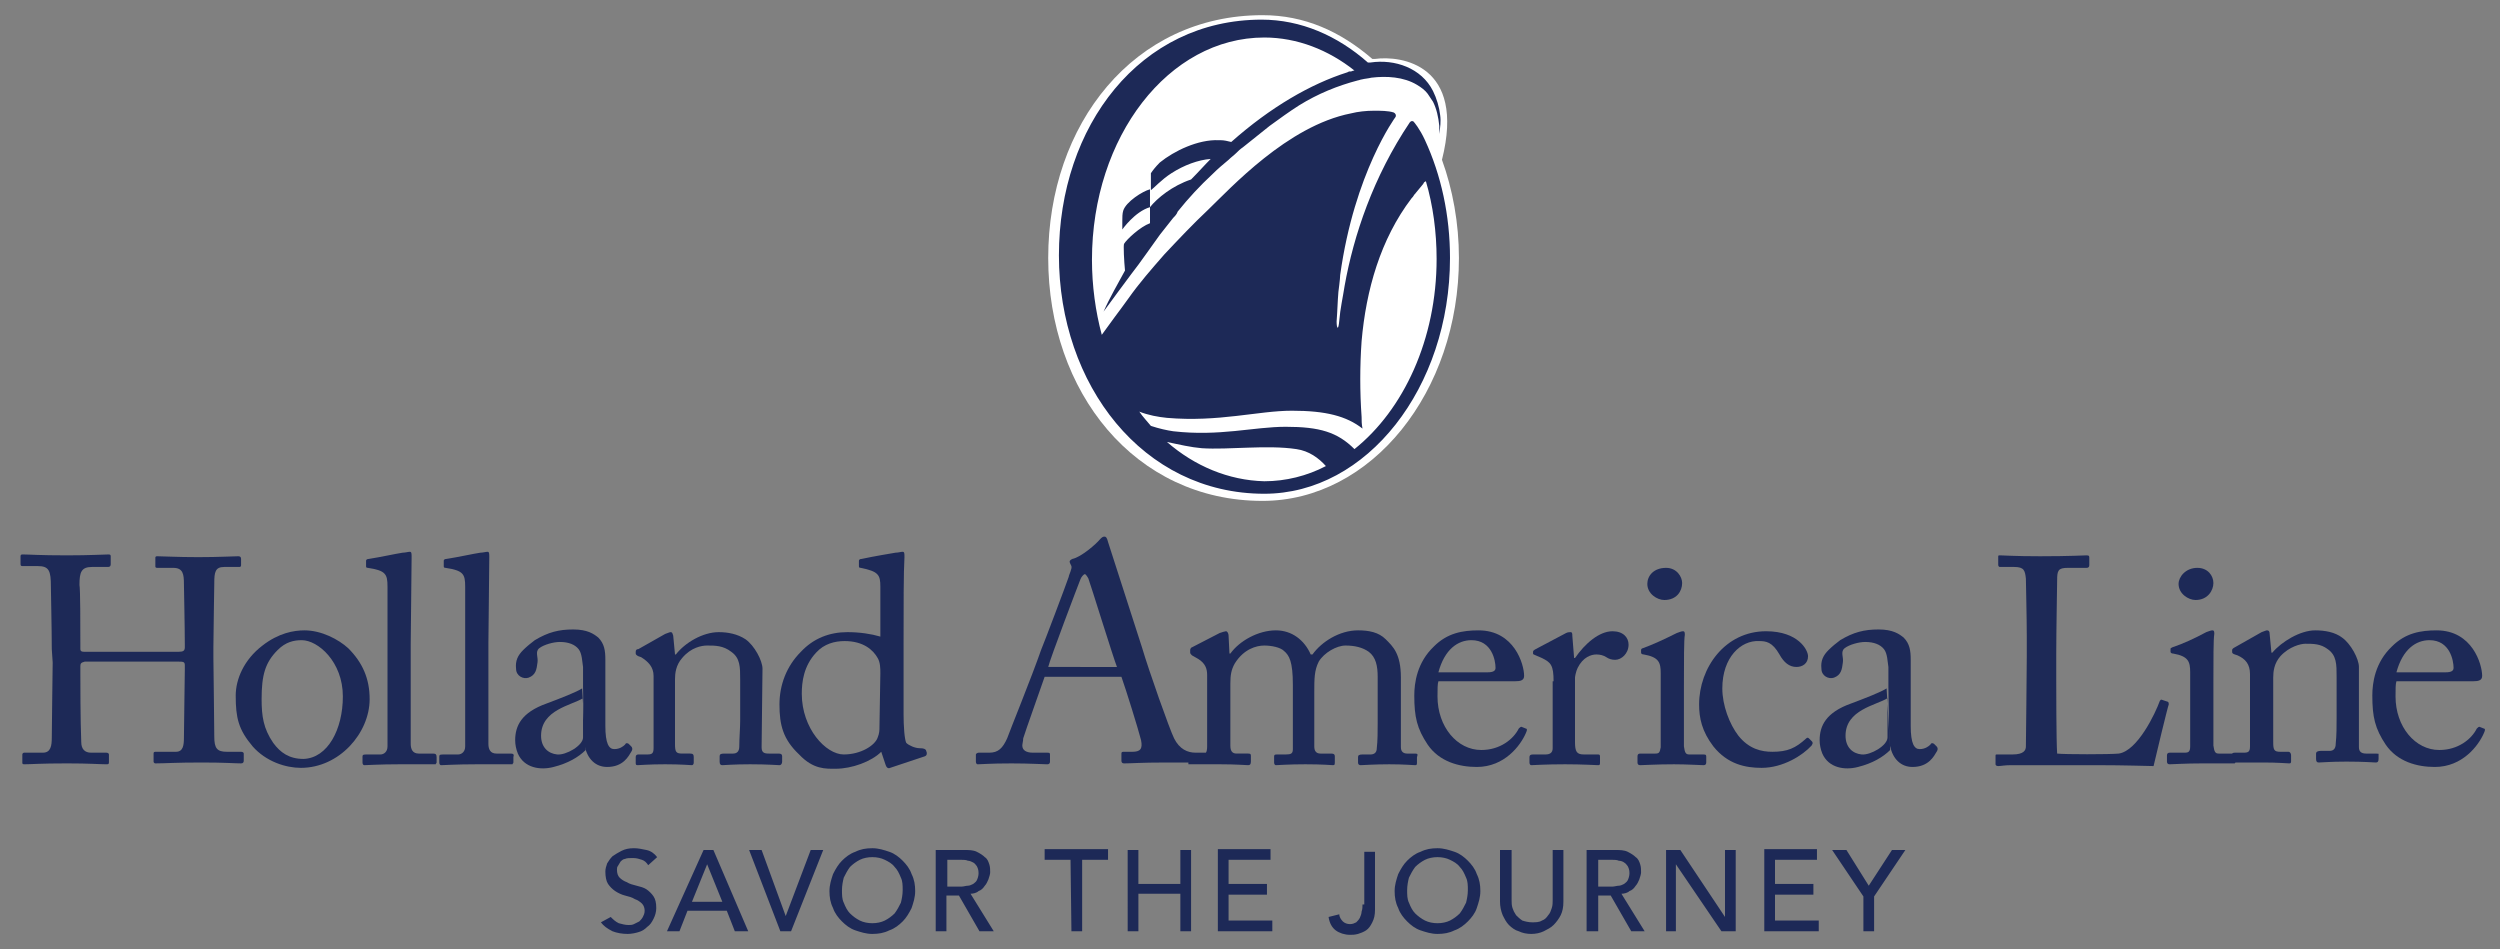 <?xml version="1.0" encoding="UTF-8"?> <svg xmlns="http://www.w3.org/2000/svg" xmlns:xlink="http://www.w3.org/1999/xlink" version="1.1" id="Layer_1" x="0px" y="0px" width="280px" height="106.3px" viewBox="0 0 280 106.3" style="enable-background:new 0 0 280 106.3;" xml:space="preserve"><rect x="0" y="0" width="280" height="106.3" fill="#808080" stroke="none"/> <style type="text/css"> .st0{fill:#1D2957;} .st1{fill:#FFFFFF;} </style> <path class="st0" d="M208.7,104.3h1.2v-3.9l3.5-5.2h-1.5l-2.6,4l-2.5-4h-1.6l3.5,5.2L208.7,104.3L208.7,104.3z M197.6,104.3h6.1 v-1.2h-4.9v-2.9h4.3V99h-4.3v-2.7h4.7v-1.2h-5.9L197.6,104.3L197.6,104.3z M186.5,104.3h1.2v-7.5l0,0l5.1,7.5h1.6v-9.1h-1.2v7.5l0,0 l-5-7.5h-1.6v9.1H186.5z M179,96.3h1.6c0.2,0,0.5,0,0.7,0.1c0.2,0,0.5,0.1,0.6,0.2c0.2,0.1,0.3,0.3,0.4,0.4c0.1,0.2,0.2,0.4,0.2,0.8 c0,0.3-0.1,0.6-0.2,0.8c-0.1,0.2-0.3,0.3-0.4,0.4c-0.2,0.1-0.4,0.2-0.6,0.2c-0.2,0-0.5,0.1-0.7,0.1H179V96.3z M177.8,104.3h1.2v-4 h1.4l2.3,4h1.5l-2.6-4.2c0.3,0,0.7-0.1,0.9-0.3c0.3-0.1,0.5-0.3,0.7-0.6c0.2-0.2,0.3-0.5,0.4-0.7c0.1-0.3,0.2-0.6,0.2-0.8 c0-0.3,0-0.6-0.1-0.9s-0.2-0.6-0.5-0.8c-0.2-0.2-0.5-0.4-0.9-0.6s-0.9-0.2-1.4-0.2h-3.2v9.1H177.8z M168,95.2v5.8 c0,0.5,0.1,1,0.3,1.5c0.2,0.4,0.4,0.8,0.7,1.1c0.3,0.3,0.7,0.6,1.1,0.7c0.4,0.2,0.9,0.3,1.4,0.3s1-0.1,1.4-0.3s0.8-0.4,1.1-0.7 c0.3-0.3,0.6-0.7,0.8-1.1s0.3-0.9,0.3-1.5v-5.8h-1.2v5.6c0,0.3,0,0.6-0.1,0.9s-0.2,0.6-0.4,0.8c-0.2,0.3-0.4,0.5-0.7,0.6 c-0.3,0.2-0.7,0.2-1.1,0.2c-0.4,0-0.8-0.1-1.1-0.2c-0.3-0.2-0.5-0.4-0.7-0.6c-0.2-0.3-0.3-0.5-0.4-0.8c-0.1-0.3-0.1-0.6-0.1-0.9 v-5.6H168z M159.6,103.1c-0.4-0.2-0.8-0.5-1.1-0.8s-0.5-0.7-0.7-1.2c-0.2-0.4-0.2-0.9-0.2-1.4s0.1-1,0.2-1.4 c0.2-0.4,0.4-0.8,0.7-1.2c0.3-0.3,0.7-0.6,1.1-0.8c0.4-0.2,0.9-0.3,1.4-0.3s1,0.1,1.4,0.3c0.4,0.2,0.8,0.4,1.1,0.8 c0.3,0.3,0.5,0.7,0.7,1.2c0.2,0.4,0.2,0.9,0.2,1.4s-0.1,1-0.2,1.4c-0.2,0.4-0.4,0.8-0.7,1.2c-0.3,0.3-0.7,0.6-1.1,0.8 c-0.4,0.2-0.9,0.3-1.4,0.3C160.5,103.4,160,103.3,159.6,103.1 M162.9,104.2c0.6-0.2,1.1-0.6,1.5-1s0.8-0.9,1-1.5s0.4-1.2,0.4-1.9 c0-0.7-0.1-1.3-0.4-1.9c-0.2-0.6-0.6-1.1-1-1.5s-0.9-0.8-1.5-1S161.7,95,161,95s-1.3,0.1-1.9,0.4c-0.6,0.2-1.1,0.6-1.5,1 s-0.7,0.9-1,1.5c-0.2,0.6-0.4,1.2-0.4,1.9c0,0.7,0.1,1.3,0.4,1.9c0.2,0.6,0.6,1.1,1,1.5s0.9,0.8,1.5,1c0.6,0.2,1.2,0.4,1.9,0.4 S162.3,104.5,162.9,104.2 M152.6,101.3c0,0.3,0,0.5-0.1,0.8c0,0.2-0.1,0.5-0.2,0.7c-0.1,0.2-0.3,0.4-0.4,0.5 c-0.2,0.1-0.4,0.2-0.7,0.2s-0.6-0.1-0.8-0.3c-0.2-0.2-0.4-0.5-0.4-0.8l-1.2,0.3c0.1,0.7,0.4,1.2,0.8,1.5c0.4,0.3,1,0.5,1.6,0.5 c0.3,0,0.5,0,0.9-0.1c0.3-0.1,0.6-0.2,0.9-0.4c0.3-0.2,0.5-0.5,0.7-0.9s0.3-0.8,0.3-1.4v-6.5h-1.2v5.9H152.6z M136.4,104.3h6.1v-1.2 h-4.9v-2.9h4.3V99h-4.3v-2.7h4.7v-1.2h-5.9L136.4,104.3L136.4,104.3z M126.3,104.3h1.2v-4.2h4.7v4.2h1.2v-9.1h-1.2V99h-4.7v-3.8 h-1.2V104.3z M120,104.3h1.2v-8h2.9v-1.2H117v1.2h2.9L120,104.3L120,104.3z M106.1,96.3h1.6c0.2,0,0.5,0,0.7,0.1 c0.2,0,0.4,0.1,0.6,0.2s0.3,0.3,0.4,0.4c0.1,0.2,0.2,0.4,0.2,0.8c0,0.3-0.1,0.6-0.2,0.8c-0.1,0.2-0.3,0.3-0.4,0.4 c-0.2,0.1-0.4,0.2-0.6,0.2s-0.5,0.1-0.7,0.1h-1.6V96.3z M104.8,104.3h1.2v-4h1.4l2.3,4h1.6l-2.6-4.2c0.3,0,0.7-0.1,0.9-0.3 c0.3-0.1,0.5-0.3,0.7-0.6c0.2-0.2,0.3-0.5,0.4-0.7c0.1-0.3,0.2-0.6,0.2-0.8c0-0.3,0-0.6-0.1-0.9s-0.2-0.6-0.5-0.8 c-0.2-0.2-0.5-0.4-0.9-0.6s-0.9-0.2-1.4-0.2h-3.2V104.3z M96.3,103.1c-0.4-0.2-0.8-0.5-1.1-0.8c-0.3-0.3-0.5-0.7-0.7-1.2 c-0.2-0.4-0.2-0.9-0.2-1.4s0.1-1,0.2-1.4c0.2-0.4,0.4-0.8,0.7-1.2c0.3-0.3,0.7-0.6,1.1-0.8c0.4-0.2,0.9-0.3,1.4-0.3s1,0.1,1.4,0.3 c0.4,0.2,0.8,0.4,1.1,0.8c0.3,0.3,0.5,0.7,0.7,1.2c0.2,0.4,0.2,0.9,0.2,1.4s-0.1,1-0.2,1.4c-0.2,0.4-0.4,0.8-0.7,1.2 c-0.3,0.3-0.7,0.6-1.1,0.8c-0.4,0.2-0.9,0.3-1.4,0.3C97.2,103.4,96.7,103.3,96.3,103.1 M99.6,104.2c0.6-0.2,1.1-0.6,1.5-1 s0.7-0.9,1-1.5c0.2-0.6,0.4-1.2,0.4-1.9c0-0.7-0.1-1.3-0.4-1.9c-0.2-0.6-0.6-1.1-1-1.5s-0.9-0.8-1.5-1S98.4,95,97.7,95 c-0.7,0-1.3,0.1-1.9,0.4c-0.6,0.2-1.1,0.6-1.5,1s-0.7,0.9-1,1.5c-0.2,0.6-0.4,1.2-0.4,1.9c0,0.7,0.1,1.3,0.4,1.9 c0.2,0.6,0.6,1.1,1,1.5s0.9,0.8,1.5,1c0.6,0.2,1.2,0.4,1.9,0.4S99,104.5,99.6,104.2 M87.4,104.3h1.2l3.6-9.1h-1.4l-2.8,7.4l0,0 l-2.7-7.4h-1.4L87.4,104.3z M77.5,101l1.7-4.2l0,0l1.7,4.2H77.5z M74.7,104.3h1.4L77,102h4.4l0.9,2.3h1.5l-3.9-9.1h-1.1L74.7,104.3z M67.3,103.3c0.3,0.4,0.7,0.7,1.3,1c0.5,0.2,1.1,0.3,1.7,0.3c0.4,0,0.9-0.1,1.2-0.2c0.4-0.1,0.7-0.3,1-0.6c0.3-0.2,0.5-0.5,0.7-0.9 s0.3-0.8,0.3-1.2c0-0.6-0.1-1-0.3-1.3c-0.2-0.3-0.5-0.6-0.8-0.8c-0.3-0.2-0.7-0.3-1.1-0.4s-0.8-0.2-1.1-0.4 c-0.3-0.1-0.6-0.3-0.8-0.5c-0.2-0.2-0.3-0.5-0.3-0.9c0-0.1,0-0.3,0.1-0.4c0.1-0.2,0.2-0.3,0.3-0.5c0.1-0.1,0.3-0.3,0.5-0.3 c0.2-0.1,0.5-0.1,0.9-0.1s0.7,0.1,1,0.2s0.5,0.3,0.7,0.6l1-0.9c-0.3-0.4-0.7-0.7-1.2-0.8C71.9,95.1,71.5,95,71,95 c-0.6,0-1,0.1-1.4,0.3c-0.4,0.2-0.7,0.4-1,0.6c-0.3,0.3-0.4,0.5-0.6,0.8c-0.1,0.3-0.2,0.6-0.2,0.9c0,0.6,0.1,1.1,0.3,1.4 c0.2,0.3,0.5,0.6,0.8,0.8c0.3,0.2,0.7,0.4,1.1,0.5s0.8,0.2,1.1,0.4c0.3,0.1,0.6,0.3,0.8,0.5c0.2,0.2,0.3,0.5,0.3,0.8 s-0.1,0.5-0.2,0.7s-0.3,0.4-0.4,0.5c-0.2,0.1-0.4,0.2-0.6,0.3c-0.2,0.1-0.4,0.1-0.6,0.1c-0.4,0-0.7-0.1-1.1-0.2 c-0.4-0.2-0.6-0.4-0.9-0.7L67.3,103.3z"></path> <g> <g> <path class="st1" d="M161.5,17.9c2.7-10.7-4.6-11.7-7.5-11.3c-0.1,0-0.2,0-0.3,0c-3.6-3.1-7.6-4.9-12.3-4.9 c-14.4,0-24,12.2-24,27.2s9.7,27.2,24,27.2c12.2,0,22-12.2,22-27.2C163.4,25,162.7,21.2,161.5,17.9z"></path> </g> <path class="st0" d="M159.6,15.7L159.6,15.7c-0.6-1.3-1.2-2-1.3-2.1c-0.2-0.1-0.3,0-0.4,0.1c-4.1,6.1-6.3,12.7-7.3,18.3 c-0.2,1.3-0.5,2.6-0.6,3.9c-0.1,1.2-0.3,0.9-0.3,0.1c0.1-1.3,0.1-2.1,0.2-3.3c0,0,0.2-1.5,0.2-1.9c1.6-11.5,6.2-17.7,6.2-17.7l0,0 c0.1-0.2,0-0.4-0.2-0.5c-0.6-0.2-1.5-0.2-2.2-0.2c-0.9,0-1.8,0.1-2.6,0.3c-7.1,1.4-13.5,8.4-16,10.8c-1.7,1.6-3.3,3.3-4.9,5 c-1.4,1.6-2.8,3.2-4,4.9c-0.3,0.4-0.5,0.7-0.8,1.1c-0.1,0.1-1.1,1.5-2.2,3c-0.7-2.6-1.1-5.5-1.1-8.4c0-13.8,8.6-24.9,19.3-24.9 c3.7,0,7.2,1.4,10.1,3.7c-0.2,0-0.3,0.1-0.4,0.1h-0.1h-0.1l-0.2,0.1c-4.1,1.3-8.6,3.9-13,7.8c-0.4-0.1-0.8-0.2-1.2-0.2 c-0.1,0-0.1,0-0.2,0c-2.3-0.1-5,1.2-6.6,2.5c-0.5,0.5-0.8,0.9-1,1.2v1.8v0.1c0.3-0.2,1.2-1.2,2.3-1.9c1.4-0.9,3-1.5,4.4-1.6 c-0.7,0.7-1.4,1.5-2.2,2.3c-2.1,0.7-3.8,2.1-4.6,3.1v-2l0,0c-0.8,0.2-2.7,1.4-3,2.4c-0.1,0.3-0.1,0.8-0.1,1.1c0,0.1,0,0.1,0,0.2 c0,0.1,0,0.8,0,0.8s1.4-2,3.1-2.5V25c-1.1,0.4-2.6,1.8-2.9,2.3c-0.1,0.1,0,2,0.1,3c-0.8,1.5-1.7,3-2.4,4.6c1.1-1.5,2.2-3,3.1-4.2 c1.1-1.4,2.1-2.9,3.2-4.4c0.5-0.6,1-1.3,1.5-1.9c0.2-0.2,0.4-0.4,0.5-0.7c1.2-1.5,2.5-2.9,3.9-4.2c0.6-0.6,1.2-1.1,1.8-1.6 c0.3-0.3,0.6-0.5,0.9-0.8c0.2-0.2,0.4-0.4,0.7-0.6c1-0.8,2-1.6,3-2.4c1.1-0.8,2.2-1.6,3.3-2.3c2.1-1.3,4.3-2.2,6.6-2.8 c0.1,0,0.3-0.1,0.4-0.1c0.4-0.1,0.7-0.1,1.1-0.2c1.7-0.2,3.6-0.1,5.1,0.8c0.5,0.3,0.9,0.6,1.2,1c0.2,0.3,0.4,0.6,0.6,0.9 c0.4,0.8,0.6,1.7,0.7,2.7c0,0.4,0,0.7,0,0.9c0.1-0.7,0.2-1.4,0.1-2.1c-0.1-0.9-0.4-1.9-0.8-2.7c-1.3-2.6-4.3-3.6-7-3.2 c-0.1,0-0.2,0-0.3,0c-3.4-3-7.5-4.8-11.9-4.8c-13.6,0-22.7,11.9-22.7,26.4s9.4,26.7,23,26.7c11.5,0,20.8-11.9,20.8-26.4 C162.4,24.1,161.4,19.6,159.6,15.7z M130.7,49.5c1.4,0.3,2.7,0.6,3.9,0.7c3,0.2,7.3-0.4,10.6,0.1c1.4,0.2,2.5,1,3.3,1.9 c-2.1,1.1-4.5,1.7-6.9,1.7C137.6,53.8,133.8,52.2,130.7,49.5z M152.5,46.7c-0.2-2.8-0.2-5.7,0-8.5c0.5-5.7,2.1-11.4,5.6-16 c0.1-0.1,0.2-0.2,0.3-0.4l0,0l0.1-0.1c0,0-0.1,0.1,0.9-1.1c0.1-0.2,0.1-0.2,0.3-0.3l0,0c0.8,2.7,1.2,5.7,1.2,8.7 c0,9-3.7,16.9-9.2,21.3c-1.9-1.9-3.9-2.5-7.7-2.5c-3.6,0-7.4,1.1-12.6,0.5c-0.7-0.1-1.6-0.3-2.5-0.6c-0.4-0.5-0.9-1-1.3-1.6 c1,0.4,2.1,0.6,3.1,0.7c5.8,0.5,10.2-0.8,14-0.8s6.1,0.6,7.9,2C152.5,47.5,152.5,47.1,152.5,46.7"></path> </g> <g> <path class="st0" d="M135,84.3h-1.1c-0.9,0-1.8-0.4-2.4-1.6c-0.5-1-2.8-7.5-3.6-10.2c-0.7-2.2-3.1-9.6-3.8-11.8 c-0.1-0.4-0.2-0.6-0.4-0.6c-0.2,0-0.3,0.1-0.5,0.3c-0.4,0.5-2.1,2-3.1,2.2c-0.2,0.1-0.3,0.2-0.3,0.3c0,0.1,0.1,0.3,0.2,0.5 c0.1,0.3-0.3,1-0.3,1.2c-0.3,0.9-2.8,7.5-3.1,8.2c-1,2.9-3.6,9.3-3.8,9.9c-0.5,1.1-1,1.6-2,1.6h-1.2c-0.1,0-0.3,0.1-0.3,0.2v0.8 c0,0.2,0.1,0.3,0.2,0.3c0.5,0,1.3-0.1,3.8-0.1c2.1,0,3.5,0.1,4,0.1c0.2,0,0.3-0.1,0.3-0.3v-0.8c0-0.2-0.1-0.2-0.3-0.2h-1.6 c-0.8,0-1.2-0.3-1.2-0.8c0-0.2,0.1-0.5,0.1-0.8c0.2-0.7,2.1-6,2.4-6.9h8.6c0.5,1.4,1.9,5.9,2.2,7.1c0.2,1-0.1,1.3-1,1.3h-0.9 c-0.2,0-0.3,0-0.3,0.2v0.8c0,0.2,0.1,0.3,0.3,0.3c0.8,0,1.9-0.1,4.6-0.1l0,0h4.8v-0.1v-0.9C135.2,84.4,135.2,84.3,135,84.3z M117.4,74.7c0.2-0.9,3.4-9.3,3.6-9.8c0.1-0.3,0.4-0.6,0.5-0.6s0.3,0.3,0.4,0.5c0.2,0.5,2.8,8.9,3.2,9.9H117.4z"></path> <g> <path class="st0" d="M5.8,72.7c0-2.2-0.1-6.4-0.1-7c0-1.8-0.2-2.3-1.5-2.3H2.5c-0.2,0-0.2-0.1-0.2-0.3v-0.8c0-0.2,0.1-0.2,0.3-0.2 c0.7,0,1.8,0.1,4.9,0.1c2.7,0,4-0.1,4.6-0.1c0.2,0,0.3,0,0.3,0.2v0.9c0,0.2-0.1,0.3-0.3,0.3h-1.8c-1.2,0-1.4,0.6-1.4,2 C9,66,9,70.1,9,72.1v0.6C9,72.9,9.1,73,9.4,73H20c0.5,0,0.7-0.1,0.7-0.5v-0.3c0-2-0.1-6.4-0.1-6.8c0-1.1-0.1-1.8-1.2-1.8h-1.8 c-0.2,0-0.2-0.1-0.2-0.2v-0.9c0-0.1,0-0.2,0.2-0.2c0.7,0,2.2,0.1,4.6,0.1s3.8-0.1,4.5-0.1c0.2,0,0.3,0.1,0.3,0.3v0.7 c0,0.2-0.1,0.2-0.3,0.2h-1.6c-1,0-1.1,0.6-1.1,1.8c0,0.5-0.1,5.9-0.1,7.2v1.2c0,1.1,0.1,6.8,0.1,8.8c0,1.3,0.3,1.7,1.4,1.7H27 c0.2,0,0.3,0.1,0.3,0.2v0.8c0,0.2-0.1,0.3-0.3,0.3c-0.7,0-1.8-0.1-4.4-0.1c-3,0-4.1,0.1-5.2,0.1c-0.1,0-0.2-0.1-0.2-0.2v-0.9 c0-0.2,0.1-0.2,0.3-0.2h2.2c0.8,0,0.9-0.7,0.9-1.6c0-1.6,0.1-6.3,0.1-7.6v-0.5c0-0.4-0.2-0.4-0.8-0.4H9.5C9.1,74.2,9,74.3,9,74.6 v0.7c0,0.9,0,5.4,0.1,7.8c0,0.8,0.4,1.2,1.1,1.2h1.7c0.2,0,0.3,0.1,0.3,0.2v0.9c0,0.2-0.1,0.2-0.3,0.2c-0.7,0-1.9-0.1-4.4-0.1 c-3,0-4,0.1-4.8,0.1c-0.2,0-0.2-0.1-0.2-0.2v-0.9c0-0.1,0.1-0.2,0.2-0.2h2.1c0.9,0,1-0.8,1-1.7c0-1.6,0.1-7.5,0.1-8.4L5.8,72.7 L5.8,72.7z"></path> <path class="st0" d="M38.4,78c0-3.9-2.8-6.3-4.6-6.3c-0.9,0-1.8,0.2-2.7,1.1c-1.4,1.4-1.8,2.8-1.8,5.5c0,1.9,0.2,3.3,1.3,4.9 c0.8,1.1,1.8,1.8,3.4,1.8C36.7,84.9,38.4,81.7,38.4,78 M28.3,83.6c-1.6-1.9-1.9-3.2-1.9-5.7c0-1.8,0.9-4,3-5.6 c1.8-1.4,3.5-1.7,4.7-1.7c1.9,0,3.8,1,4.9,2c1.6,1.6,2.4,3.4,2.4,5.7c0,3.8-3.4,7.7-7.7,7.7C32,86,29.8,85.3,28.3,83.6"></path> <path class="st0" d="M85.3,83.7c0,0.6,0.3,0.7,0.8,0.7h1.1c0.3,0,0.4,0.1,0.4,0.3v0.6c0,0.2-0.1,0.4-0.3,0.4 c-0.2,0-1.3-0.1-3.3-0.1c-1.8,0-2.9,0.1-3.1,0.1s-0.3-0.1-0.3-0.4v-0.6c0-0.2,0.1-0.3,0.5-0.3h1c0.4,0,0.7-0.2,0.7-0.8 c0-0.9,0.1-2,0.1-2.9v-4.6c0-1.4,0-2.4-1-3.1c-0.9-0.7-1.8-0.7-2.7-0.7c-0.6,0-1.8,0.2-2.8,1.4c-0.7,0.8-0.8,1.7-0.8,2.4v7.2 c0,0.9,0.1,1.1,0.8,1.1h0.9c0.3,0,0.4,0.1,0.4,0.4v0.6c0,0.2-0.1,0.3-0.2,0.3c-0.2,0-1.2-0.1-3-0.1s-2.9,0.1-3.1,0.1 s-0.2-0.1-0.2-0.3v-0.6c0-0.2,0.1-0.3,0.3-0.3h1c0.5,0,0.7-0.1,0.7-0.7v-8.1c0-1-0.6-1.6-1.4-2.1l-0.3-0.1 c-0.2-0.1-0.3-0.2-0.3-0.3V73c0-0.2,0.1-0.3,0.3-0.3l3-1.7c0.3-0.1,0.5-0.2,0.6-0.2c0.2,0,0.2,0.1,0.3,0.4l0.2,2.1h0.1 c1-1.3,3-2.5,4.8-2.5c1,0,2.1,0.2,3,0.8c1,0.7,1.9,2.4,1.9,3.3L85.3,83.7L85.3,83.7z"></path> <path class="st0" d="M98.6,75.4c0-0.5,0-1.2-0.3-1.7c-0.5-0.9-1.6-1.9-3.7-1.9c-1.1,0-2.3,0.3-3.2,1.3c-1.4,1.5-1.6,3.3-1.6,4.6 c0,3.9,2.7,6.8,4.7,6.8c1.9,0,3.5-1,3.8-1.9c0.2-0.5,0.2-0.8,0.2-1.2L98.6,75.4L98.6,75.4z M98.6,65.7c0-1.3-0.2-1.7-2.2-2.1 c-0.2,0-0.2-0.1-0.2-0.2v-0.6c0-0.1,0.1-0.2,0.3-0.2c1.4-0.3,3.2-0.6,3.8-0.7c0.3,0,0.6-0.1,0.8-0.1c0.2,0,0.2,0.2,0.2,0.6 c-0.1,1.7-0.1,5.4-0.1,9.9V80c0,1.3,0.1,2.8,0.3,3.2c0.3,0.3,1,0.6,1.5,0.6s0.6,0.1,0.7,0.2l0.1,0.3c0,0.2,0,0.3-0.2,0.4L99.7,86 c-0.2,0.1-0.4,0-0.5-0.3l-0.5-1.5c-1.1,1.1-3.3,1.9-5.1,1.9c-1.1,0-2.5,0.1-4.1-1.6c-1.8-1.7-2.2-3.3-2.2-5.6 c0-2.2,0.8-4.3,2.4-5.9c1.4-1.5,3.2-2.2,5.2-2.2c1.4,0,2.7,0.2,3.7,0.5L98.6,65.7L98.6,65.7z"></path> <path class="st0" d="M166.6,75.3c0.7,0,0.9-0.2,0.9-0.5c0-0.8-0.4-3.1-2.7-3.1c-1.5,0-3,1-3.7,3.6H166.6z M161.1,76.3 c-0.1,0.3-0.1,0.9-0.1,1.7c0,3.4,2.2,6,4.9,6c2.1,0,3.6-1.2,4.2-2.4c0.1-0.1,0.2-0.2,0.3-0.2l0.5,0.2c0.1,0,0.2,0.1,0,0.5 c-0.6,1.4-2.4,3.8-5.5,3.8c-2,0-4.2-0.6-5.5-2.5c-1.2-1.8-1.5-3.1-1.5-5.5c0-1.4,0.3-3.7,2.2-5.5c1.5-1.5,3.2-1.8,5-1.8 c4,0,5.1,3.8,5.1,5.1c0,0.5-0.4,0.6-1,0.6C169.7,76.3,161.1,76.3,161.1,76.3z"></path> <path class="st0" d="M174,76.3c0-1.8-0.3-2.1-1.3-2.6l-0.7-0.3c-0.2-0.1-0.3-0.1-0.3-0.2V73c0-0.1,0.1-0.2,0.3-0.3l3.4-1.8 c0.2-0.1,0.4-0.1,0.5-0.1c0.2,0,0.2,0.2,0.2,0.4l0.2,2.5h0.1c1.1-1.6,2.7-3,4.2-3c1.2,0,1.8,0.7,1.8,1.5c0,1-0.8,1.7-1.5,1.7 c-0.4,0-0.7-0.1-1-0.3c-0.3-0.2-0.7-0.3-1.1-0.3c-0.6,0-1.5,0.3-2.1,1.5c-0.2,0.4-0.3,1-0.3,1.1v7.2c0,1.1,0.2,1.4,1,1.4h1.6 c0.2,0,0.2,0.1,0.2,0.3v0.6c0,0.2,0,0.3-0.2,0.3s-1.8-0.1-3.7-0.1c-2.2,0-3.6,0.1-3.8,0.1c-0.1,0-0.2-0.1-0.2-0.3v-0.6 c0-0.2,0.1-0.3,0.4-0.3h1.4c0.5,0,0.8-0.2,0.8-0.7c0-1.1,0-2.4,0-4.2v-3.3H174z"></path> <path class="st0" d="M186,75.4c0-1.2-0.2-1.8-1.9-2.1c-0.2,0-0.3-0.1-0.3-0.2v-0.3c0-0.1,0.1-0.2,0.2-0.2c1.1-0.4,2.4-1,3.8-1.7 c0.3-0.1,0.5-0.2,0.7-0.2s0.2,0.2,0.2,0.4c-0.1,0.6-0.1,2.8-0.1,5.7v3.8c0,1.4,0,2.6,0,3c0.1,0.7,0.2,0.9,0.6,0.9h1.6 c0.3,0,0.3,0.1,0.3,0.3v0.6c0,0.2-0.1,0.3-0.3,0.3c-0.3,0-1.9-0.1-3.3-0.1c-2,0-3.4,0.1-3.8,0.1c-0.2,0-0.3-0.1-0.3-0.3v-0.7 c0-0.2,0.1-0.3,0.3-0.3h1.7c0.4,0,0.5-0.1,0.6-0.7c0-1,0-2.1,0-3.2V75.4z M184.5,65.4c0-0.9,0.7-1.8,2.1-1.8c1.2,0,1.8,1,1.8,1.7 c0,0.9-0.6,1.9-2,1.9C185.6,67.2,184.5,66.5,184.5,65.4"></path> <path class="st0" d="M192.9,77.1c0,1.9,0.8,4,1.8,5.3c1.2,1.5,2.6,1.8,3.8,1.8c1.7,0,2.6-0.4,3.8-1.5c0.1-0.1,0.2-0.1,0.3,0 l0.3,0.3c0.1,0.1,0.2,0.2,0,0.5c-1,1.1-3.2,2.5-5.6,2.5c-1.8,0-3.8-0.4-5.4-2.4c-1.3-1.7-1.6-3.2-1.6-4.7c0-4.1,2.9-8.2,7.5-8.2 c3.6,0,4.7,2.1,4.7,2.8c0,0.8-0.6,1.2-1.3,1.2c-0.8,0-1.4-0.5-1.9-1.4c-0.8-1.4-1.5-1.5-2.3-1.5C195,71.7,192.9,73.6,192.9,77.1"></path> <path class="st0" d="M227,71.3c0-2.2-0.1-5.9-0.1-6.5c-0.1-0.9-0.2-1.3-1.3-1.3H224c-0.2,0-0.2-0.2-0.2-0.3v-0.8 c0-0.2,0-0.2,0.2-0.2c0.4,0,1.6,0.1,4.5,0.1c3.4,0,4.8-0.1,5.2-0.1c0.3,0,0.3,0.1,0.3,0.3v0.8c0,0.2-0.1,0.3-0.3,0.3h-2.1 c-1.1,0-1.2,0.3-1.2,1.4c0,0.5-0.1,5.7-0.1,8.2v3c0,0.6,0,6.8,0.1,8.2c0.8,0.1,5.9,0.1,6.9,0c2.1-0.3,4.1-4.5,4.6-5.9 c0.1-0.1,0.1-0.2,0.3-0.1l0.6,0.2c0.1,0.1,0.1,0.1,0.1,0.3c-0.1,0.2-1.5,6-1.7,6.9c-0.5,0-3.2-0.1-6.3-0.1s-4.7,0-6.6,0 c-1.4,0-2.4,0-3.1,0c-0.7,0-1.1,0.1-1.4,0.1c-0.2,0-0.3-0.1-0.3-0.2v-0.9c0-0.2,0-0.2,0.2-0.2h1.7c1.3,0,1.5-0.5,1.5-0.9 c0-0.7,0.1-8,0.1-10.1V71.3z"></path> <path class="st0" d="M273.9,75.3c0.7,0,0.9-0.2,0.9-0.5c0-0.8-0.4-3.1-2.7-3.1c-1.5,0-3,1-3.7,3.6H273.9z M268.4,76.3 c-0.1,0.3-0.1,0.9-0.1,1.7c0,3.4,2.2,6,4.9,6c2.1,0,3.6-1.2,4.2-2.4c0.1-0.1,0.2-0.2,0.3-0.2l0.5,0.2c0.1,0,0.2,0.1,0,0.5 c-0.6,1.4-2.4,3.8-5.5,3.8c-2,0-4.2-0.6-5.5-2.5c-1.2-1.8-1.5-3.1-1.5-5.5c0-1.4,0.3-3.7,2.2-5.5c1.5-1.5,3.2-1.8,5-1.8 c4,0,5.1,3.8,5.1,5.1c0,0.5-0.4,0.6-1,0.6C277,76.3,268.4,76.3,268.4,76.3z"></path> <path class="st0" d="M266.1,84.4H265c-0.5,0-0.8-0.2-0.8-0.7v-9c0-0.9-0.9-2.6-1.9-3.3c-0.8-0.6-1.9-0.8-3-0.8 c-1.7,0-3.8,1.3-4.8,2.5h-0.1l-0.2-2.1c0-0.3-0.1-0.4-0.3-0.4c-0.1,0-0.3,0.1-0.6,0.2l-3,1.7c-0.2,0.1-0.3,0.2-0.3,0.3V73 c0,0.1,0,0.2,0.3,0.3l0.3,0.1c0.9,0.4,1.4,1,1.4,2.1v8.1c0,0.6-0.2,0.7-0.7,0.7h-1c-0.3,0-0.3,0.1-0.3,0.3v0.6c0,0.1,0,0.2,0,0.2 h3.5l0,0c1.7,0,2.6,0.1,2.9,0.1c0.2,0,0.2-0.1,0.2-0.3v-0.6c0-0.2-0.1-0.4-0.3-0.4h-0.9c-0.7,0-0.8-0.2-0.8-1.1v-7.2 c0-0.7,0.1-1.6,0.8-2.4c1-1.1,2.3-1.4,2.8-1.4c0.9,0,1.7,0,2.5,0.6c1,0.7,1,1.7,1,3.1v4.6c0,0.9,0,2-0.1,2.9 c0,0.6-0.3,0.8-0.7,0.8h-1c-0.3,0-0.5,0.1-0.5,0.3V85c0,0.3,0.1,0.4,0.3,0.4c0.2,0,1.4-0.1,3.1-0.1c2,0,3.1,0.1,3.3,0.1 c0.2,0,0.3-0.1,0.3-0.4v-0.6C266.5,84.5,266.4,84.4,266.1,84.4z"></path> <g> <path class="st0" d="M211.5,76.9v-2.2c-0.1-0.6-0.1-1.5-0.5-2s-1.1-0.8-2.1-0.8c-0.7,0-1.8,0.3-2.3,0.7c-0.5,0.4-0.1,1-0.2,1.6 c-0.1,0.8-0.2,1.4-1,1.7c-0.6,0.2-1.4-0.2-1.4-1c-0.1-0.9,0.2-1.5,0.8-2.1c0.4-0.4,0.9-0.8,1.3-1.1c1.5-0.9,2.7-1.2,4.3-1.2 s2.3,0.5,2.8,0.9c0.7,0.7,0.8,1.5,0.8,2.5v5.3v2.1c0,2,0.4,2.6,1,2.6s1-0.3,1.2-0.5c0.1-0.2,0.2-0.2,0.4-0.1l0.3,0.3 c0.1,0.1,0.2,0.3,0,0.6c-0.3,0.5-0.9,1.7-2.7,1.7c-1.3,0-2.2-0.9-2.5-2.3h-0.1"></path> <path class="st0" d="M211.4,78.2c-1.3,0.8-4.7,1.3-4.7,4.2c0,1.3,0.8,2,1.8,2.1s2.9-1,2.9-1.9V78.2z M211.7,84L211.7,84 c-0.8,0.8-2,1.5-3.6,1.9c-1.5,0.4-3.3,0.1-4-1.5c-0.2-0.5-0.3-1-0.3-1.5c0-1.6,0.7-3.1,3.5-4.1c1.6-0.6,3.4-1.3,4-1.7"></path> </g> <g> <path class="st0" d="M65.3,76.9v-2.2c-0.1-0.6-0.1-1.5-0.5-2s-1.1-0.8-2.1-0.8c-0.7,0-1.8,0.3-2.3,0.7c-0.5,0.4-0.1,1-0.2,1.6 c-0.1,0.8-0.2,1.4-1,1.7c-0.6,0.2-1.4-0.2-1.4-1c-0.1-0.9,0.2-1.5,0.8-2.1c0.4-0.4,0.9-0.8,1.3-1.1c1.5-0.9,2.7-1.2,4.3-1.2 c1.6,0,2.3,0.5,2.8,0.9c0.7,0.7,0.8,1.5,0.8,2.5v5.3v2.1c0,2,0.4,2.6,1,2.6s1-0.3,1.2-0.5c0.1-0.2,0.2-0.2,0.4-0.1l0.3,0.3 c0.1,0.1,0.2,0.3,0,0.6c-0.3,0.5-0.9,1.7-2.7,1.7c-1.3,0-2.2-0.9-2.5-2.3h-0.1"></path> <path class="st0" d="M65.3,78.2c-1.3,0.8-4.7,1.3-4.7,4.2c0,1.3,0.8,2,1.8,2.1s2.9-1,2.9-1.9V78.2z M65.6,84L65.6,84 c-0.8,0.8-2,1.5-3.6,1.9c-1.5,0.4-3.3,0.1-4-1.5c-0.2-0.5-0.3-1-0.3-1.5c0-1.6,0.7-3.1,3.5-4.1c1.6-0.6,3.4-1.3,4-1.7"></path> </g> <path class="st0" d="M158.5,84.4h-0.9c-0.4,0-0.7-0.2-0.7-0.7v-7.8c0-2.7-0.9-3.5-1.7-4.3s-1.9-1-3.1-1c-2.1,0-4.1,1.3-5.1,2.7 h-0.2c-0.7-1.6-2.1-2.7-3.9-2.7c-2,0-4.1,1.2-5.1,2.6h-0.1l-0.1-2c0-0.2-0.1-0.5-0.3-0.5c-0.1,0-0.4,0.1-0.7,0.2l-3.1,1.6 c-0.1,0-0.2,0.2-0.2,0.3v0.3c0,0.1,0.1,0.2,0.2,0.3l0.7,0.4c0.8,0.5,1,1.1,1,1.8v6.2c0,0.6,0,1.2,0,1.8c0,0.7-0.2,0.9-0.5,0.9 h-1.2c-0.4,0-0.4,0-0.4,0.3v0.6c0,0.1,0,0.2,0,0.2h3.5c1.9,0,2.9,0.1,3.2,0.1c0.2,0,0.3-0.1,0.3-0.4v-0.6c0-0.2,0-0.3-0.3-0.3 h-1.3c-0.5,0-0.7-0.3-0.7-0.9v-6.9c0-1,0.1-1.6,0.5-2.3c1-1.6,2.4-2,3.3-2c0.8,0,1.8,0.2,2.2,0.6c0.6,0.5,1,1.2,1,3.8v7.2 c0,0.5-0.2,0.6-0.8,0.6h-1c-0.3,0-0.3,0.1-0.3,0.3v0.6c0,0.2,0.1,0.3,0.2,0.3c0.2,0,1.4-0.1,3.3-0.1c2,0,2.9,0.1,3.1,0.1 c0.2,0,0.2-0.1,0.2-0.4v-0.6c0-0.2-0.1-0.3-0.4-0.3h-1.2c-0.5,0-0.7-0.3-0.7-0.8v-6c0-1.6,0-2.5,0.5-3.5c0.6-1,2-1.8,3-1.8 s1.9,0.2,2.6,0.7c0.8,0.6,1,1.6,1,2.8V81c0,0.8,0,2-0.1,2.8c0,0.5-0.3,0.7-0.7,0.7h-0.9c-0.4,0-0.5,0.1-0.5,0.3v0.6 c0,0.2,0.1,0.3,0.3,0.3s1.5-0.1,3.2-0.1s2.6,0.1,2.9,0.1c0.2,0,0.2-0.1,0.2-0.3v-0.6C158.8,84.5,158.8,84.4,158.5,84.4z"></path> <g> <path class="st0" d="M250.1,84.4h-1.6c-0.4,0-0.5-0.2-0.6-0.9c0-0.4,0-1.6,0-3v-3.8c0-2.9,0-5.1,0.1-5.7c0-0.2,0-0.4-0.2-0.4 s-0.4,0.1-0.7,0.2c-1.3,0.7-2.6,1.3-3.8,1.7c-0.2,0.1-0.2,0.1-0.2,0.2V73c0,0.1,0.1,0.2,0.3,0.2c1.7,0.3,1.9,0.9,1.9,2.1v5.1 c0,1,0,2.1,0,3.2c0,0.6-0.2,0.7-0.6,0.7H243c-0.2,0-0.3,0.1-0.3,0.3v0.7c0,0.2,0.1,0.3,0.3,0.3c0.4,0,1.7-0.1,3.7-0.1l0,0h3.6 c0-0.1,0.1-0.1,0.1-0.2v-0.6C250.5,84.5,250.4,84.4,250.1,84.4z"></path> <path class="st0" d="M245.9,67.2c1.4,0,2-1.1,2-1.9s-0.6-1.7-1.8-1.7c-1.3,0-2.1,1-2.1,1.8C244,66.5,245.1,67.2,245.9,67.2z"></path> </g> <path class="st0" d="M48.5,84.4h-1.6c-0.7,0-0.9-0.5-0.9-1.1c0-1.1,0-6.3,0-8.1v-3.1c0-0.8,0.1-8.6,0.1-9.7c0-0.4,0-0.6-0.2-0.6 s-0.5,0.1-0.8,0.1c-0.7,0.1-2.5,0.5-3.8,0.7c-0.2,0-0.3,0.1-0.3,0.2v0.6c0,0.1,0,0.2,0.2,0.2c2,0.3,2.2,0.7,2.2,2.1c0,0,0,5,0,6.6 v2.2c0,2,0,8,0,9.1c0,0.6-0.4,0.9-0.8,0.9H41c-0.4,0-0.4,0.1-0.4,0.3v0.6c0,0.2,0.1,0.3,0.2,0.3c0.3,0,1.7-0.1,3.9-0.1 c0.3,0,0.7,0,1,0h3.1c0-0.1,0.1-0.1,0.1-0.2v-0.6C48.9,84.5,48.8,84.4,48.5,84.4z"></path> <path class="st0" d="M57.2,84.4h-1.6c-0.7,0-0.9-0.5-0.9-1.1c0-1.1,0-6.3,0-8.1v-3.1c0-0.8,0.1-8.6,0.1-9.7c0-0.4,0-0.6-0.2-0.6 s-0.5,0.1-0.8,0.1c-0.7,0.1-2.5,0.5-3.8,0.7c-0.2,0-0.3,0.1-0.3,0.2v0.6c0,0.1,0,0.2,0.2,0.2c2,0.3,2.2,0.7,2.2,2.1c0,0,0,5,0,6.6 v2.2c0,2,0,8,0,9.1c0,0.6-0.4,0.9-0.8,0.9h-1.7c-0.4,0-0.4,0.1-0.4,0.3v0.6c0,0.2,0.1,0.3,0.2,0.3c0.3,0,1.7-0.1,3.9-0.1 c0.3,0,0.7,0,1,0h3.1c0-0.1,0.1-0.1,0.1-0.2v-0.6C57.6,84.5,57.5,84.4,57.2,84.4z"></path> </g> </g> </svg> 